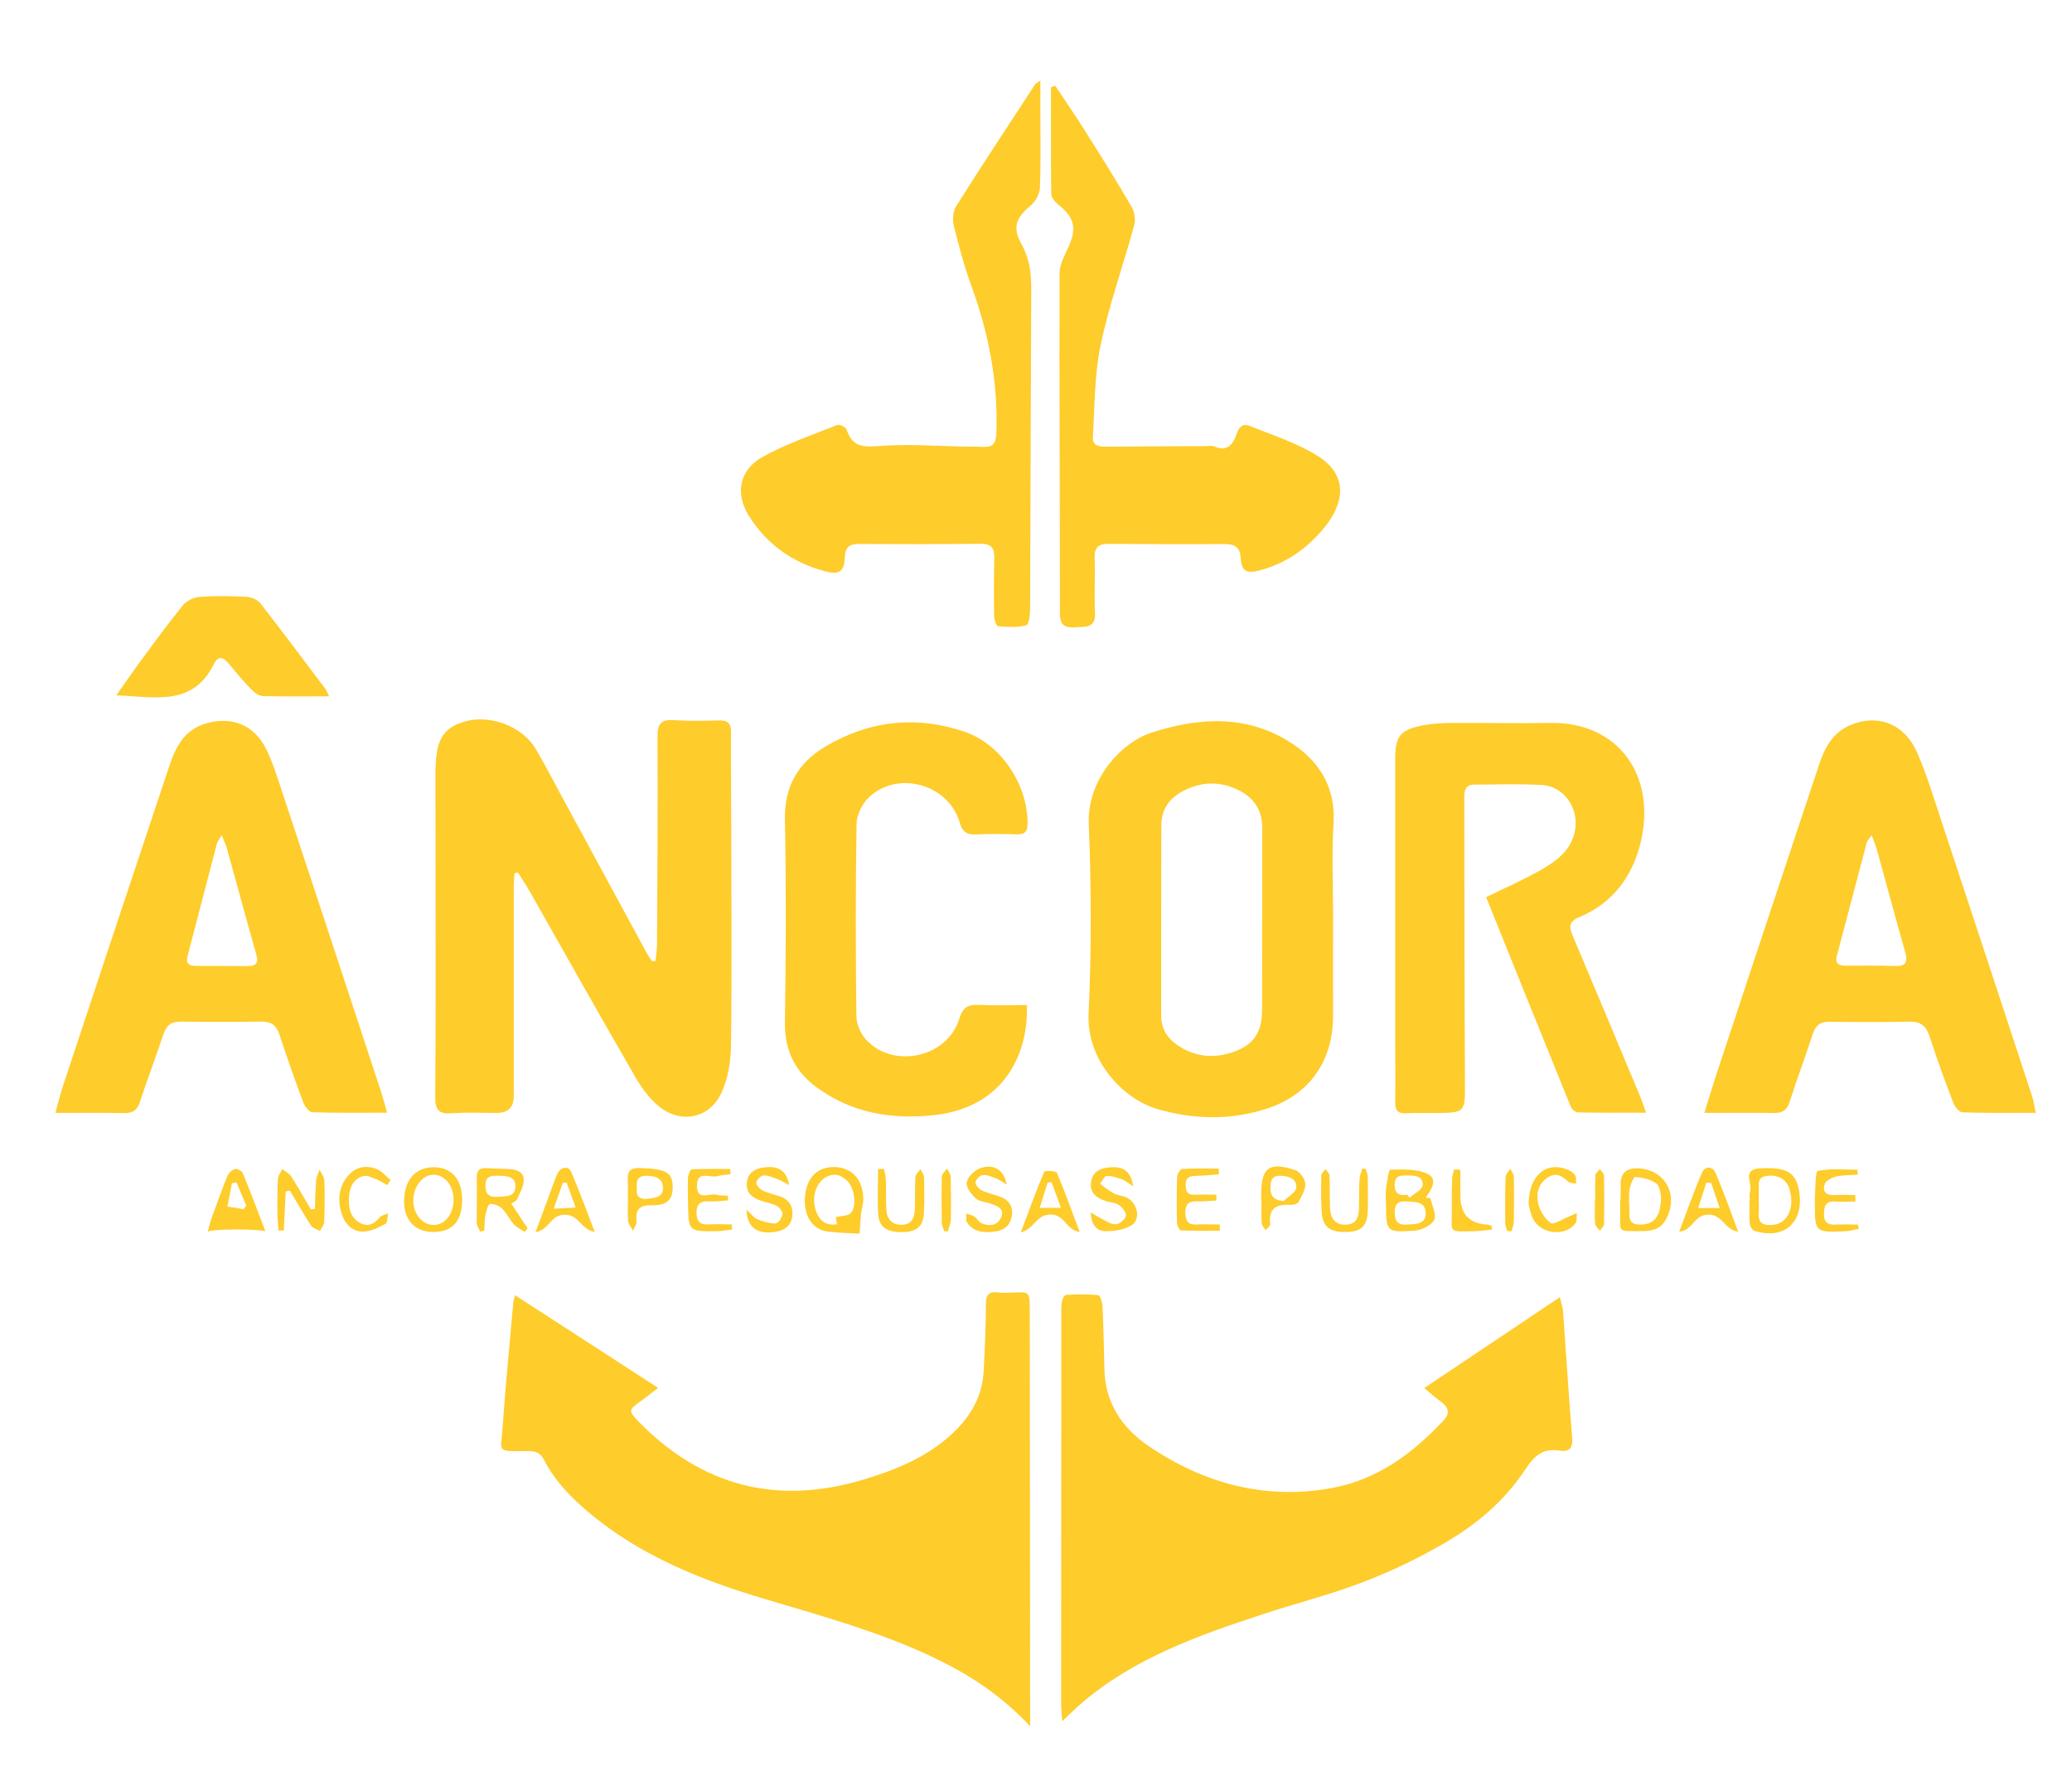 <svg width="126" height="108" viewBox="0 0 126 108" fill="none" xmlns="http://www.w3.org/2000/svg">
<path d="M31.308 78.759C34.205 80.637 37.035 82.475 40.017 84.403C39.581 84.737 39.259 85.002 38.919 85.24C38.223 85.732 38.218 85.822 38.829 86.45C42.666 90.374 47.216 91.562 52.479 89.99C54.596 89.356 56.616 88.525 58.201 86.897C59.163 85.907 59.751 84.753 59.819 83.362C59.887 82.016 59.95 80.665 59.955 79.314C59.955 78.725 60.148 78.522 60.714 78.601C60.94 78.635 61.172 78.618 61.404 78.612C62.609 78.595 62.621 78.386 62.621 79.862C62.626 87.767 62.638 95.667 62.643 103.572C62.643 103.968 62.643 104.364 62.643 104.98C60.815 103.024 58.801 101.757 56.627 100.734C53.385 99.207 49.938 98.268 46.514 97.245C42.807 96.142 39.231 94.734 36.169 92.28C34.929 91.285 33.798 90.182 33.062 88.746C32.796 88.225 32.349 88.242 31.885 88.248C30.153 88.276 30.47 88.265 30.56 86.863C30.73 84.318 30.991 81.785 31.211 79.246C31.223 79.121 31.262 79.003 31.319 78.754L31.308 78.759Z" fill="#FECC2B"/>
<path d="M64.591 104.664C64.562 104.194 64.528 103.872 64.528 103.555C64.528 95.729 64.534 87.897 64.54 80.071C64.54 79.766 64.528 79.455 64.574 79.155C64.596 79.002 64.732 78.754 64.828 78.748C65.485 78.714 66.147 78.697 66.798 78.765C66.905 78.776 67.035 79.217 67.047 79.46C67.103 80.733 67.132 82.005 67.16 83.277C67.205 85.313 68.241 86.846 69.826 87.926C73.193 90.221 76.945 91.239 81.003 90.493C83.742 89.99 85.926 88.389 87.8 86.365C88.156 85.98 88.111 85.641 87.726 85.324C87.551 85.177 87.364 85.047 87.183 84.9C87.03 84.776 86.877 84.64 86.611 84.414C89.367 82.565 92.061 80.761 94.857 78.889C94.953 79.302 95.032 79.517 95.049 79.737C95.236 82.305 95.394 84.872 95.604 87.439C95.655 88.061 95.434 88.316 94.846 88.22C93.821 88.056 93.306 88.525 92.74 89.385C91.501 91.262 89.814 92.698 87.834 93.846C85.904 94.966 83.906 95.893 81.806 96.606C80.126 97.182 78.399 97.635 76.713 98.195C72.808 99.478 68.948 100.852 65.762 103.589C65.4 103.9 65.066 104.234 64.591 104.675V104.664Z" fill="#FECC2B"/>
<path d="M39.865 58.436C39.898 58.097 39.955 57.758 39.955 57.418C39.978 53.211 40.006 48.998 39.983 44.791C39.983 44.028 40.193 43.739 40.974 43.796C41.891 43.858 42.813 43.836 43.73 43.813C44.256 43.796 44.46 43.994 44.454 44.52C44.443 46.278 44.466 48.037 44.466 49.801C44.471 54.393 44.511 58.985 44.454 63.576C44.443 64.543 44.273 65.584 43.877 66.449C43.153 68.038 41.37 68.377 40.034 67.252C39.463 66.771 38.993 66.126 38.62 65.476C36.452 61.721 34.33 57.944 32.191 54.172C31.975 53.788 31.721 53.426 31.489 53.053L31.285 53.109C31.268 53.398 31.24 53.68 31.24 53.969C31.24 58.204 31.24 62.44 31.24 66.669C31.24 67.337 30.904 67.674 30.232 67.682C29.316 67.687 28.393 67.636 27.476 67.704C26.706 67.761 26.463 67.523 26.469 66.737C26.503 62.123 26.486 57.503 26.486 52.889C26.486 50.949 26.48 49.01 26.48 47.076C26.48 45.012 26.899 44.271 28.28 43.875C29.808 43.44 31.749 44.169 32.564 45.526C33.073 46.38 33.526 47.262 34.002 48.139C35.779 51.413 37.55 54.681 39.327 57.955C39.423 58.131 39.542 58.289 39.65 58.453C39.723 58.453 39.791 58.442 39.865 58.436Z" fill="#FECC2B"/>
<path d="M103.64 67.687C103.962 66.664 104.228 65.77 104.523 64.888C106.549 58.764 108.575 52.646 110.612 46.527C110.946 45.515 111.421 44.582 112.474 44.118C114.132 43.389 115.773 43.983 116.549 45.696C117.103 46.923 117.494 48.224 117.918 49.502C119.808 55.213 121.687 60.924 123.566 66.641C123.668 66.947 123.708 67.263 123.798 67.676C122.242 67.676 120.793 67.699 119.35 67.648C119.146 67.642 118.869 67.308 118.778 67.065C118.269 65.731 117.782 64.391 117.341 63.033C117.137 62.411 116.815 62.117 116.136 62.134C114.506 62.168 112.87 62.163 111.235 62.14C110.68 62.134 110.408 62.377 110.238 62.881C109.786 64.26 109.276 65.623 108.829 67.009C108.671 67.506 108.405 67.693 107.89 67.687C106.52 67.665 105.156 67.682 103.645 67.682L103.64 67.687ZM113.815 50.802C113.634 51.051 113.549 51.124 113.527 51.209C112.915 53.517 112.304 55.829 111.699 58.136C111.574 58.6 111.834 58.73 112.231 58.73C113.221 58.73 114.217 58.708 115.207 58.747C115.909 58.775 116.034 58.515 115.853 57.882C115.264 55.829 114.715 53.765 114.149 51.713C114.076 51.453 113.968 51.209 113.821 50.802H113.815Z" fill="#FECC2B"/>
<path d="M23.543 67.67C21.93 67.67 20.459 67.693 18.993 67.642C18.795 67.636 18.529 67.28 18.438 67.031C17.929 65.668 17.442 64.3 16.995 62.92C16.808 62.332 16.474 62.117 15.88 62.129C14.25 62.151 12.615 62.151 10.979 62.129C10.396 62.123 10.107 62.377 9.932 62.915C9.474 64.294 8.959 65.651 8.5 67.031C8.336 67.523 8.064 67.704 7.549 67.693C6.203 67.665 4.856 67.682 3.367 67.682C3.537 67.071 3.656 66.568 3.82 66.07C5.976 59.561 8.132 53.058 10.306 46.555C10.685 45.419 11.217 44.384 12.501 44.005C14.092 43.53 15.473 44.079 16.208 45.594C16.616 46.437 16.887 47.347 17.187 48.241C19.174 54.24 21.149 60.24 23.124 66.245C23.265 66.669 23.379 67.105 23.543 67.67ZM13.486 50.802C13.333 51.051 13.226 51.164 13.192 51.294C12.592 53.579 12.003 55.869 11.403 58.153C11.279 58.634 11.528 58.741 11.924 58.741C12.966 58.741 14.012 58.741 15.054 58.753C15.642 58.758 15.722 58.504 15.569 57.984C14.963 55.858 14.392 53.726 13.797 51.594C13.735 51.362 13.622 51.147 13.486 50.802Z" fill="#FECC2B"/>
<path d="M90.38 54.557C91.523 53.997 92.576 53.539 93.572 52.979C94.602 52.403 95.581 51.747 95.79 50.423C95.994 49.129 95.094 47.822 93.792 47.743C92.417 47.658 91.036 47.715 89.661 47.715C89.072 47.715 89.044 48.116 89.044 48.557C89.055 54.297 89.055 60.036 89.084 65.77C89.095 67.682 89.129 67.682 87.194 67.687C86.633 67.687 86.067 67.676 85.507 67.704C85.003 67.733 84.839 67.523 84.845 67.031C84.868 65.782 84.845 64.532 84.845 63.282C84.845 57.571 84.845 51.854 84.845 46.143C84.845 44.774 85.139 44.39 86.497 44.118C87.069 44.005 87.663 43.971 88.246 43.966C90.261 43.954 92.281 44 94.296 43.966C98.342 43.892 100.759 47.104 99.769 51.232C99.265 53.324 98.065 54.93 96.028 55.779C95.405 56.039 95.405 56.361 95.632 56.898C97.007 60.138 98.359 63.384 99.718 66.63C99.842 66.924 99.938 67.235 100.097 67.67C98.637 67.67 97.296 67.682 95.954 67.653C95.801 67.653 95.581 67.456 95.518 67.297C93.798 63.073 92.1 58.843 90.368 54.551L90.38 54.557Z" fill="#FECC2B"/>
<path d="M81.065 55.948C81.065 57.888 81.059 59.822 81.065 61.761C81.076 64.459 79.673 66.54 77.121 67.393C74.908 68.134 72.644 68.1 70.414 67.456C68.241 66.834 66.068 64.436 66.198 61.648C66.379 57.809 66.362 53.946 66.209 50.101C66.102 47.426 68.167 45.159 70.029 44.554C72.825 43.649 75.683 43.451 78.309 45.051C80.114 46.148 81.229 47.743 81.093 50.056C80.975 52.012 81.071 53.98 81.071 55.943L81.065 55.948ZM76.747 56.01H76.758C76.758 54.122 76.753 52.239 76.758 50.35C76.764 49.219 76.215 48.473 75.225 48.009C74.132 47.5 73.057 47.539 71.982 48.088C71.105 48.535 70.618 49.219 70.618 50.214C70.618 54.065 70.607 57.916 70.612 61.767C70.612 62.508 70.941 63.09 71.546 63.52C72.553 64.232 73.651 64.391 74.823 64.034C76.175 63.622 76.741 62.858 76.747 61.445C76.758 59.635 76.747 57.825 76.747 56.01Z" fill="#FECC2B"/>
<path d="M63.266 4.897C63.266 5.655 63.266 6.282 63.266 6.904C63.266 8.409 63.3 9.913 63.237 11.417C63.22 11.779 62.988 12.237 62.705 12.474C61.783 13.243 61.545 13.809 62.122 14.855C62.603 15.726 62.717 16.614 62.711 17.569C62.677 24.021 62.671 30.473 62.643 36.925C62.643 37.31 62.587 37.977 62.417 38.023C61.873 38.175 61.262 38.13 60.685 38.085C60.589 38.079 60.459 37.672 60.453 37.451C60.436 36.281 60.436 35.105 60.464 33.934C60.481 33.329 60.283 33.063 59.632 33.069C57.182 33.097 54.731 33.097 52.281 33.08C51.687 33.08 51.404 33.227 51.375 33.883C51.341 34.754 51.047 34.969 50.193 34.748C48.212 34.228 46.627 33.103 45.541 31.372C44.692 30.021 44.958 28.585 46.355 27.799C47.787 26.996 49.372 26.464 50.906 25.848C51.047 25.791 51.426 25.967 51.477 26.114C51.788 27.03 52.286 27.222 53.3 27.137C55.173 26.979 57.069 27.137 58.959 27.165C59.242 27.165 59.519 27.165 59.802 27.177C60.402 27.211 60.566 26.928 60.589 26.345C60.702 23.269 60.136 20.317 59.089 17.439C58.653 16.246 58.319 15.008 58.014 13.775C57.917 13.396 57.94 12.87 58.138 12.553C59.712 10.054 61.341 7.583 62.96 5.112C62.983 5.072 63.039 5.055 63.271 4.903L63.266 4.897Z" fill="#FECC2B"/>
<path d="M64.16 5.202C64.743 6.079 65.343 6.95 65.909 7.843C66.9 9.41 67.884 10.982 68.818 12.588C68.999 12.893 69.061 13.373 68.965 13.718C68.303 16.15 67.443 18.536 66.928 20.996C66.549 22.823 66.571 24.734 66.458 26.606C66.43 27.114 66.86 27.171 67.279 27.165C69.271 27.148 71.257 27.143 73.249 27.131C73.453 27.131 73.685 27.081 73.855 27.154C74.681 27.516 75.009 26.951 75.207 26.368C75.366 25.916 75.609 25.752 75.983 25.899C77.369 26.459 78.824 26.922 80.086 27.697C81.936 28.828 81.829 30.507 80.516 32.108C79.475 33.369 78.179 34.279 76.566 34.697C75.802 34.895 75.496 34.731 75.451 33.951C75.411 33.289 75.106 33.086 74.477 33.086C72.129 33.103 69.78 33.092 67.431 33.075C66.826 33.075 66.543 33.261 66.566 33.917C66.605 35.037 66.537 36.162 66.588 37.282C66.628 38.226 65.988 38.102 65.411 38.147C64.823 38.187 64.455 38.073 64.455 37.338C64.455 30.428 64.415 23.518 64.432 16.608C64.432 16.082 64.738 15.545 64.964 15.042C65.502 13.866 65.349 13.232 64.313 12.406C64.132 12.259 63.934 11.999 63.928 11.79C63.9 9.63 63.911 7.47 63.911 5.31C63.991 5.276 64.076 5.248 64.155 5.214L64.16 5.202Z" fill="#FECC2B"/>
<path d="M62.44 61.122C62.564 63.876 61.206 67.32 56.837 67.812C54.262 68.1 51.789 67.704 49.638 66.11C48.325 65.137 47.703 63.848 47.731 62.163C47.793 58.057 47.81 53.952 47.731 49.846C47.691 47.828 48.535 46.392 50.181 45.408C52.847 43.819 55.711 43.502 58.648 44.497C60.889 45.261 62.49 47.715 62.49 50.09C62.49 50.61 62.287 50.751 61.811 50.74C60.996 50.717 60.176 50.706 59.361 50.746C58.784 50.774 58.523 50.587 58.353 49.999C57.674 47.709 54.652 46.838 52.881 48.45C52.456 48.834 52.1 49.53 52.089 50.09C52.021 53.992 52.032 57.893 52.077 61.795C52.083 62.281 52.332 62.864 52.666 63.226C54.33 65.041 57.623 64.306 58.337 61.953C58.54 61.275 58.857 61.077 59.514 61.111C60.476 61.156 61.438 61.122 62.445 61.122H62.44Z" fill="#FECC2B"/>
<path d="M20.017 42.348C18.574 42.348 17.278 42.371 15.982 42.331C15.744 42.326 15.473 42.122 15.292 41.936C14.816 41.444 14.364 40.918 13.933 40.386C13.611 39.99 13.283 39.821 13.011 40.375C11.732 42.982 9.417 42.382 7.074 42.286C7.601 41.54 8.048 40.884 8.517 40.245C9.366 39.097 10.204 37.938 11.104 36.835C11.324 36.558 11.755 36.332 12.105 36.303C13.068 36.23 14.047 36.247 15.009 36.298C15.297 36.315 15.671 36.479 15.846 36.705C17.176 38.413 18.472 40.149 19.774 41.879C19.847 41.975 19.887 42.094 20.017 42.354V42.348Z" fill="#FECC2B"/>
<path d="M86.985 72.867C87.081 73.32 87.375 73.879 87.211 74.19C87.03 74.535 86.43 74.818 85.994 74.846C84.296 74.954 84.296 74.914 84.285 73.229C84.285 72.924 84.246 72.613 84.285 72.319C84.342 71.9 84.449 71.131 84.546 71.131C85.309 71.12 86.158 71.075 86.815 71.391C87.46 71.697 87.047 72.358 86.696 72.833C86.792 72.844 86.883 72.856 86.979 72.867H86.985ZM85.672 74.467C86.164 74.45 86.724 74.411 86.696 73.755C86.668 73.059 86.057 73.099 85.547 73.065C85.061 73.037 84.811 73.172 84.811 73.738C84.811 74.388 85.123 74.524 85.677 74.462L85.672 74.467ZM85.581 72.658C85.626 72.714 85.672 72.771 85.717 72.833C85.994 72.59 86.475 72.37 86.509 72.098C86.572 71.533 86.051 71.482 85.593 71.487C85.213 71.493 84.823 71.442 84.811 72.036C84.8 72.618 85.1 72.726 85.581 72.658Z" fill="#FECC2B"/>
<path d="M52.275 75.022C51.721 74.988 51.008 74.988 50.306 74.892C49.349 74.767 48.818 73.834 48.965 72.658C49.106 71.521 49.785 70.916 50.844 70.978C51.862 71.035 52.513 71.81 52.496 72.98C52.496 73.257 52.389 73.529 52.36 73.806C52.321 74.196 52.304 74.586 52.275 75.022ZM50.821 74.021C51.194 73.93 51.568 73.953 51.732 73.778C52.106 73.382 51.975 72.302 51.562 71.861C51.178 71.454 50.736 71.295 50.198 71.606C49.61 71.951 49.338 72.839 49.615 73.631C49.819 74.207 50.187 74.564 50.9 74.451C50.861 74.253 50.832 74.089 50.821 74.021Z" fill="#FECC2B"/>
<path d="M17.374 72.46C17.335 73.252 17.295 74.043 17.261 74.835C17.154 74.835 17.046 74.835 16.939 74.829C16.916 74.501 16.871 74.173 16.871 73.851C16.871 73.138 16.859 72.426 16.899 71.713C16.91 71.504 17.069 71.301 17.159 71.097C17.346 71.244 17.584 71.352 17.708 71.544C18.127 72.2 18.512 72.878 18.902 73.551C18.987 73.54 19.067 73.529 19.151 73.517C19.174 72.941 19.174 72.364 19.225 71.787C19.242 71.561 19.361 71.346 19.434 71.131C19.536 71.352 19.712 71.567 19.723 71.787C19.757 72.624 19.746 73.466 19.717 74.303C19.712 74.496 19.553 74.677 19.463 74.863C19.276 74.756 19.021 74.694 18.914 74.535C18.461 73.84 18.053 73.116 17.629 72.403C17.544 72.42 17.459 72.443 17.374 72.46Z" fill="#FECC2B"/>
<path d="M31.092 73.201C31.449 73.744 31.766 74.224 32.083 74.699C32.026 74.773 31.969 74.846 31.913 74.92C31.686 74.767 31.426 74.654 31.251 74.462C30.979 74.162 30.809 73.766 30.521 73.489C30.345 73.32 30.034 73.206 29.796 73.223C29.689 73.229 29.576 73.614 29.53 73.845C29.468 74.173 29.468 74.513 29.445 74.852C29.36 74.863 29.276 74.88 29.196 74.892C29.123 74.716 28.993 74.547 28.993 74.371C28.981 73.455 29.015 72.534 28.993 71.618C28.987 71.176 29.168 71.018 29.581 71.041C30.017 71.063 30.447 71.08 30.883 71.092C31.353 71.103 31.839 71.233 31.851 71.748C31.862 72.143 31.607 72.55 31.438 72.941C31.398 73.043 31.245 73.093 31.092 73.201ZM30.272 72.788C30.719 72.726 31.341 72.844 31.341 72.143C31.341 71.521 30.809 71.516 30.34 71.504C29.909 71.493 29.525 71.487 29.519 72.098C29.519 72.635 29.762 72.833 30.272 72.782V72.788Z" fill="#FECC2B"/>
<path d="M98.552 72.924C98.552 72.618 98.552 72.313 98.552 72.007C98.552 71.355 98.891 71.037 99.571 71.052C101.263 71.091 102.14 72.697 101.285 74.196C100.963 74.767 100.425 74.874 99.848 74.869C98.331 74.857 98.524 75.038 98.529 73.608C98.529 73.382 98.529 73.15 98.529 72.924H98.546H98.552ZM101.008 72.731C100.968 72.601 100.951 72.138 100.725 71.974C100.374 71.719 99.876 71.612 99.435 71.578C99.333 71.572 99.118 72.109 99.084 72.409C99.027 72.884 99.095 73.37 99.084 73.851C99.073 74.315 99.299 74.473 99.735 74.473C100.595 74.473 101.014 73.987 101.008 72.726V72.731Z" fill="#FECC2B"/>
<path d="M28.104 73.008C28.093 74.275 27.499 74.92 26.35 74.925C25.235 74.925 24.55 74.19 24.573 73.014C24.595 71.753 25.269 70.99 26.355 70.984C27.47 70.984 28.116 71.725 28.104 73.008ZM27.584 72.963C27.584 72.126 27.069 71.465 26.395 71.442C25.727 71.419 25.144 72.132 25.133 72.986C25.122 73.8 25.659 74.473 26.333 74.496C27.035 74.518 27.578 73.857 27.584 72.963Z" fill="#FECC2B"/>
<path d="M106.408 72.963C106.408 72.811 106.362 72.635 106.413 72.511C106.623 72.025 105.864 71.12 107.019 71.052C108.711 70.961 109.26 71.318 109.424 72.567C109.662 74.394 108.456 75.412 106.685 74.852C106.555 74.812 106.419 74.569 106.402 74.411C106.368 73.93 106.391 73.444 106.391 72.963H106.408ZM106.951 72.935C106.951 73.189 106.973 73.444 106.951 73.698C106.872 74.439 107.29 74.564 107.89 74.479C108.75 74.354 109.158 73.37 108.807 72.273C108.626 71.702 108.071 71.408 107.404 71.521C106.781 71.623 106.99 72.109 106.956 72.483C106.945 72.635 106.956 72.788 106.956 72.941L106.951 72.935Z" fill="#FECC2B"/>
<path d="M61.217 72.041C61.014 71.917 60.815 71.77 60.6 71.68C60.334 71.572 60.04 71.442 59.768 71.459C59.599 71.47 59.35 71.719 59.321 71.889C59.299 72.03 59.508 72.29 59.672 72.375C60.012 72.545 60.391 72.629 60.753 72.754C61.302 72.941 61.608 73.302 61.534 73.902C61.466 74.484 61.093 74.818 60.532 74.891C59.887 74.982 59.236 74.965 58.812 74.354C58.721 74.224 58.772 73.987 58.761 73.8C58.925 73.856 59.112 73.891 59.253 73.987C59.418 74.094 59.519 74.32 59.689 74.394C60.159 74.586 60.64 74.552 60.872 74.049C61.121 73.506 60.651 73.353 60.267 73.206C59.961 73.088 59.565 73.088 59.344 72.884C59.072 72.641 58.738 72.211 58.784 71.923C58.84 71.589 59.236 71.188 59.576 71.058C60.374 70.746 61.07 71.12 61.212 72.036L61.217 72.041Z" fill="#FECC2B"/>
<path d="M45.394 73.568C45.705 73.851 45.852 74.066 46.05 74.145C46.401 74.286 46.786 74.411 47.159 74.405C47.312 74.405 47.55 74.066 47.584 73.857C47.606 73.698 47.408 73.427 47.239 73.336C46.956 73.184 46.616 73.138 46.299 73.031C45.778 72.856 45.36 72.567 45.416 71.945C45.473 71.295 45.931 71.052 46.52 70.99C47.357 70.899 47.838 71.204 47.991 72.07C47.714 71.923 47.533 71.804 47.335 71.73C47.046 71.623 46.74 71.482 46.441 71.482C46.282 71.482 46.022 71.742 45.993 71.911C45.971 72.053 46.191 72.302 46.361 72.392C46.673 72.55 47.029 72.624 47.369 72.737C47.963 72.929 48.246 73.331 48.178 73.953C48.11 74.552 47.708 74.829 47.154 74.914C46.078 75.084 45.433 74.682 45.394 73.574V73.568Z" fill="#FECC2B"/>
<path d="M68.926 72.154C68.592 71.94 68.433 71.798 68.246 71.73C67.941 71.623 67.613 71.504 67.296 71.516C67.16 71.516 67.03 71.827 66.894 71.991C67.171 72.189 67.426 72.415 67.726 72.573C67.969 72.703 68.275 72.709 68.524 72.833C69.158 73.144 69.39 74.117 68.841 74.49C68.411 74.784 67.766 74.88 67.216 74.874C66.679 74.874 66.339 74.445 66.334 73.727C66.52 73.84 66.707 73.97 66.905 74.072C67.211 74.224 67.522 74.456 67.833 74.456C68.06 74.456 68.416 74.168 68.467 73.947C68.513 73.76 68.252 73.427 68.037 73.28C67.822 73.127 67.505 73.133 67.239 73.042C66.69 72.856 66.254 72.556 66.345 71.894C66.436 71.25 66.917 71.029 67.499 70.99C68.331 70.933 68.745 71.21 68.92 72.154H68.926Z" fill="#FECC2B"/>
<path d="M112.825 73.071C112.418 73.071 112.005 73.093 111.597 73.071C111.026 73.031 110.924 73.348 110.918 73.828C110.907 74.343 111.156 74.496 111.625 74.473C112.078 74.45 112.531 74.473 112.984 74.473C113.001 74.558 113.018 74.643 113.035 74.728C112.763 74.778 112.491 74.869 112.214 74.88C110.363 74.954 110.363 74.948 110.363 73.138C110.363 73.014 110.352 72.884 110.363 72.76C110.414 72.217 110.38 71.244 110.545 71.21C111.32 71.046 112.146 71.137 112.955 71.137C112.955 71.239 112.967 71.34 112.972 71.436C112.531 71.47 112.084 71.453 111.659 71.549C111.399 71.612 111.043 71.793 110.963 72.007C110.822 72.375 110.98 72.703 111.495 72.675C111.937 72.652 112.378 72.675 112.82 72.675C112.82 72.811 112.825 72.952 112.831 73.088L112.825 73.071Z" fill="#FECC2B"/>
<path d="M36.169 74.92C35.314 74.767 35.229 73.885 34.363 73.874C33.458 73.862 33.429 74.795 32.563 74.937C32.835 74.201 33.062 73.602 33.282 73.003C33.475 72.477 33.656 71.945 33.871 71.431C34.057 70.973 34.556 70.865 34.731 71.261C35.229 72.409 35.654 73.597 36.169 74.925V74.92ZM33.673 73.506C34.193 73.478 34.539 73.461 35.008 73.438C34.788 72.833 34.623 72.369 34.454 71.911C34.374 71.923 34.301 71.928 34.222 71.94C34.063 72.398 33.899 72.85 33.673 73.506Z" fill="#FECC2B"/>
<path d="M16.141 74.875C15.586 74.733 13 74.728 12.638 74.903C12.734 74.552 12.785 74.303 12.87 74.072C13.181 73.212 13.492 72.347 13.838 71.499C13.911 71.323 14.12 71.131 14.302 71.092C14.437 71.058 14.715 71.216 14.771 71.357C15.23 72.477 15.654 73.619 16.141 74.875ZM14.811 73.54C14.867 73.467 14.924 73.387 14.975 73.314C14.777 72.85 14.585 72.381 14.386 71.917C14.29 71.928 14.2 71.945 14.104 71.957C14.013 72.426 13.922 72.901 13.832 73.37C14.154 73.427 14.483 73.484 14.805 73.54H14.811Z" fill="#FECC2B"/>
<path d="M53.758 71.086C53.798 71.306 53.866 71.533 53.871 71.759C53.894 72.37 53.86 72.98 53.9 73.585C53.939 74.134 54.239 74.49 54.834 74.484C55.428 74.484 55.614 74.072 55.632 73.568C55.654 72.907 55.626 72.245 55.666 71.589C55.677 71.42 55.864 71.261 55.971 71.097C56.045 71.261 56.186 71.425 56.192 71.589C56.209 72.324 56.226 73.065 56.181 73.8C56.13 74.609 55.733 74.92 54.862 74.931C53.934 74.942 53.458 74.637 53.407 73.851C53.351 72.935 53.396 72.019 53.396 71.097C53.521 71.097 53.645 71.092 53.77 71.086H53.758Z" fill="#FECC2B"/>
<path d="M74.189 74.846C73.396 74.846 72.598 74.863 71.806 74.824C71.721 74.824 71.58 74.513 71.574 74.349C71.551 73.433 71.551 72.511 71.58 71.595C71.585 71.414 71.766 71.103 71.88 71.091C72.621 71.046 73.368 71.069 74.109 71.069C74.115 71.188 74.121 71.301 74.126 71.419C73.668 71.453 73.21 71.499 72.751 71.51C72.378 71.521 72.1 71.578 72.1 72.047C72.1 72.449 72.202 72.68 72.66 72.658C73.096 72.635 73.532 72.658 73.968 72.658C73.968 72.777 73.968 72.89 73.974 73.008C73.577 73.025 73.181 73.076 72.791 73.059C72.31 73.042 72.089 73.206 72.083 73.71C72.083 74.202 72.208 74.496 72.768 74.467C73.238 74.445 73.707 74.467 74.172 74.467C74.172 74.597 74.177 74.728 74.183 74.852L74.189 74.846Z" fill="#FECC2B"/>
<path d="M65.655 74.925C64.794 74.79 64.777 73.851 63.866 73.862C63 73.874 62.921 74.722 62.072 74.954C62.587 73.585 63.012 72.409 63.498 71.261C63.532 71.176 64.217 71.205 64.268 71.318C64.749 72.449 65.162 73.614 65.66 74.931L65.655 74.925ZM63.951 71.9C63.872 71.9 63.793 71.912 63.708 71.917C63.561 72.398 63.408 72.873 63.227 73.455H64.517C64.308 72.879 64.127 72.386 63.951 71.9Z" fill="#FECC2B"/>
<path d="M44.279 73.003C43.888 73.025 43.498 73.082 43.113 73.059C42.609 73.037 42.355 73.201 42.355 73.744C42.355 74.258 42.553 74.496 43.085 74.462C43.554 74.433 44.024 74.462 44.494 74.462C44.505 74.564 44.516 74.665 44.528 74.767C44.217 74.807 43.911 74.869 43.6 74.874C41.868 74.897 41.868 74.891 41.84 73.201C41.834 72.663 41.817 72.132 41.84 71.595C41.851 71.425 41.981 71.114 42.072 71.114C42.847 71.075 43.628 71.091 44.403 71.091C44.409 71.199 44.415 71.306 44.426 71.408C44.154 71.448 43.871 71.459 43.605 71.533C43.164 71.646 42.406 71.159 42.383 72.087C42.355 73.059 43.136 72.545 43.566 72.658C43.792 72.714 44.035 72.703 44.267 72.72C44.267 72.816 44.267 72.912 44.267 73.008L44.279 73.003Z" fill="#FECC2B"/>
<path d="M102.112 74.914C102.616 73.591 103.012 72.443 103.493 71.329C103.669 70.916 104.133 70.899 104.314 71.312C104.806 72.437 105.208 73.602 105.7 74.903C104.857 74.79 104.772 73.862 103.884 73.868C103.006 73.874 102.978 74.801 102.112 74.914ZM104.053 71.928C103.957 71.928 103.855 71.928 103.759 71.934C103.606 72.415 103.448 72.895 103.267 73.466H104.574C104.382 72.89 104.218 72.409 104.053 71.928Z" fill="#FECC2B"/>
<path d="M83.051 71.097C83.096 71.25 83.17 71.403 83.175 71.555C83.187 72.245 83.192 72.935 83.175 73.619C83.147 74.558 82.785 74.909 81.862 74.925C80.861 74.942 80.431 74.614 80.374 73.698C80.329 72.963 80.334 72.222 80.351 71.482C80.351 71.352 80.521 71.227 80.612 71.097C80.697 71.227 80.844 71.357 80.849 71.493C80.878 72.132 80.855 72.765 80.878 73.404C80.9 73.992 81.098 74.479 81.8 74.479C82.541 74.479 82.643 73.953 82.643 73.37C82.643 72.811 82.643 72.245 82.677 71.685C82.689 71.476 82.79 71.272 82.847 71.063C82.915 71.069 82.983 71.075 83.051 71.086V71.097Z" fill="#FECC2B"/>
<path d="M38.184 72.975C38.184 72.669 38.184 72.364 38.184 72.064C38.184 71.544 38.02 71.001 38.919 71.035C40.481 71.091 40.889 71.272 40.906 72.166C40.917 72.946 40.572 73.32 39.638 73.297C38.885 73.28 38.631 73.546 38.71 74.269C38.727 74.45 38.574 74.654 38.501 74.846C38.393 74.654 38.223 74.467 38.201 74.269C38.155 73.845 38.184 73.41 38.189 72.98L38.184 72.975ZM38.733 72.234C38.659 72.72 38.857 72.958 39.361 72.907C39.825 72.856 40.346 72.816 40.317 72.194C40.294 71.668 39.876 71.527 39.395 71.504C38.846 71.476 38.659 71.731 38.727 72.239L38.733 72.234Z" fill="#FECC2B"/>
<path d="M23.543 72.075C23.334 71.957 23.136 71.815 22.915 71.731C22.649 71.629 22.327 71.453 22.089 71.521C21.432 71.708 21.24 72.285 21.217 72.901C21.195 73.512 21.331 74.088 21.936 74.394C22.389 74.62 22.757 74.439 23.068 74.055C23.181 73.913 23.419 73.874 23.6 73.789C23.555 74.009 23.577 74.354 23.447 74.422C23.045 74.643 22.593 74.869 22.145 74.897C21.466 74.931 21.002 74.49 20.793 73.857C20.51 73.008 20.584 72.166 21.183 71.482C21.636 70.962 22.287 70.826 22.932 71.109C23.243 71.244 23.481 71.538 23.753 71.764C23.685 71.866 23.611 71.968 23.543 72.075Z" fill="#FECC2B"/>
<path d="M92.96 73.285C92.938 71.51 94.007 70.617 95.286 71.114C95.467 71.188 95.671 71.301 95.773 71.453C95.864 71.584 95.83 71.804 95.847 71.979C95.688 71.945 95.479 71.968 95.377 71.872C95.015 71.533 94.653 71.284 94.16 71.584C93.549 71.957 93.402 72.579 93.538 73.184C93.639 73.63 93.939 74.128 94.302 74.377C94.488 74.501 95.015 74.139 95.382 73.992C95.552 73.924 95.716 73.845 95.886 73.772C95.869 73.975 95.915 74.219 95.818 74.366C95.258 75.214 93.73 75.089 93.238 74.145C93.068 73.817 93.006 73.427 92.966 73.285H92.96Z" fill="#FECC2B"/>
<path d="M76.695 72.957C76.695 72.856 76.695 72.754 76.695 72.652C76.69 71.007 77.182 70.628 78.772 71.165C79.05 71.255 79.361 71.696 79.378 71.99C79.395 72.358 79.151 72.754 78.959 73.104C78.897 73.218 78.636 73.285 78.478 73.274C77.624 73.218 77.126 73.483 77.244 74.45C77.256 74.558 77.058 74.693 76.961 74.812C76.876 74.677 76.735 74.541 76.724 74.399C76.695 73.919 76.712 73.438 76.712 72.957C76.712 72.957 76.707 72.957 76.701 72.957H76.695ZM78.048 73.048C78.32 72.782 78.789 72.539 78.823 72.245C78.885 71.702 78.399 71.527 77.889 71.504C77.363 71.481 77.256 71.781 77.256 72.222C77.256 72.675 77.386 72.969 78.042 73.048H78.048Z" fill="#FECC2B"/>
<path d="M88.807 71.137C88.807 71.674 88.807 72.205 88.807 72.743C88.814 73.832 89.352 74.409 90.42 74.473C90.516 74.478 90.607 74.518 90.703 74.541C90.714 74.62 90.72 74.699 90.731 74.778C90.38 74.812 90.029 74.863 89.678 74.874C87.986 74.908 88.309 74.987 88.286 73.534C88.275 72.924 88.286 72.313 88.303 71.702C88.309 71.504 88.382 71.312 88.422 71.12C88.552 71.125 88.682 71.137 88.813 71.142L88.807 71.137Z" fill="#FECC2B"/>
<path d="M97.007 72.98C97.007 72.471 96.99 71.968 97.019 71.465C97.024 71.335 97.194 71.222 97.29 71.097C97.375 71.227 97.539 71.352 97.539 71.482C97.562 72.466 97.562 73.455 97.539 74.445C97.539 74.581 97.381 74.716 97.29 74.846C97.188 74.705 97.013 74.569 97.002 74.422C96.962 73.942 96.99 73.461 96.99 72.98H97.007Z" fill="#FECC2B"/>
<path d="M91.659 74.869C91.614 74.71 91.535 74.558 91.535 74.4C91.529 73.461 91.523 72.522 91.557 71.583C91.563 71.408 91.738 71.244 91.84 71.075C91.914 71.239 92.055 71.397 92.055 71.561C92.078 72.471 92.072 73.387 92.055 74.298C92.055 74.496 91.965 74.688 91.914 74.88C91.829 74.88 91.744 74.869 91.659 74.863V74.869Z" fill="#FECC2B"/>
<path d="M57.425 74.874C57.369 74.705 57.273 74.541 57.273 74.371C57.256 73.433 57.25 72.488 57.273 71.549C57.273 71.386 57.477 71.227 57.584 71.063C57.663 71.227 57.805 71.386 57.81 71.549C57.833 72.415 57.839 73.28 57.822 74.145C57.822 74.388 57.709 74.631 57.646 74.88C57.573 74.88 57.499 74.88 57.42 74.88L57.425 74.874Z" fill="#FECC2B"/>
</svg>
